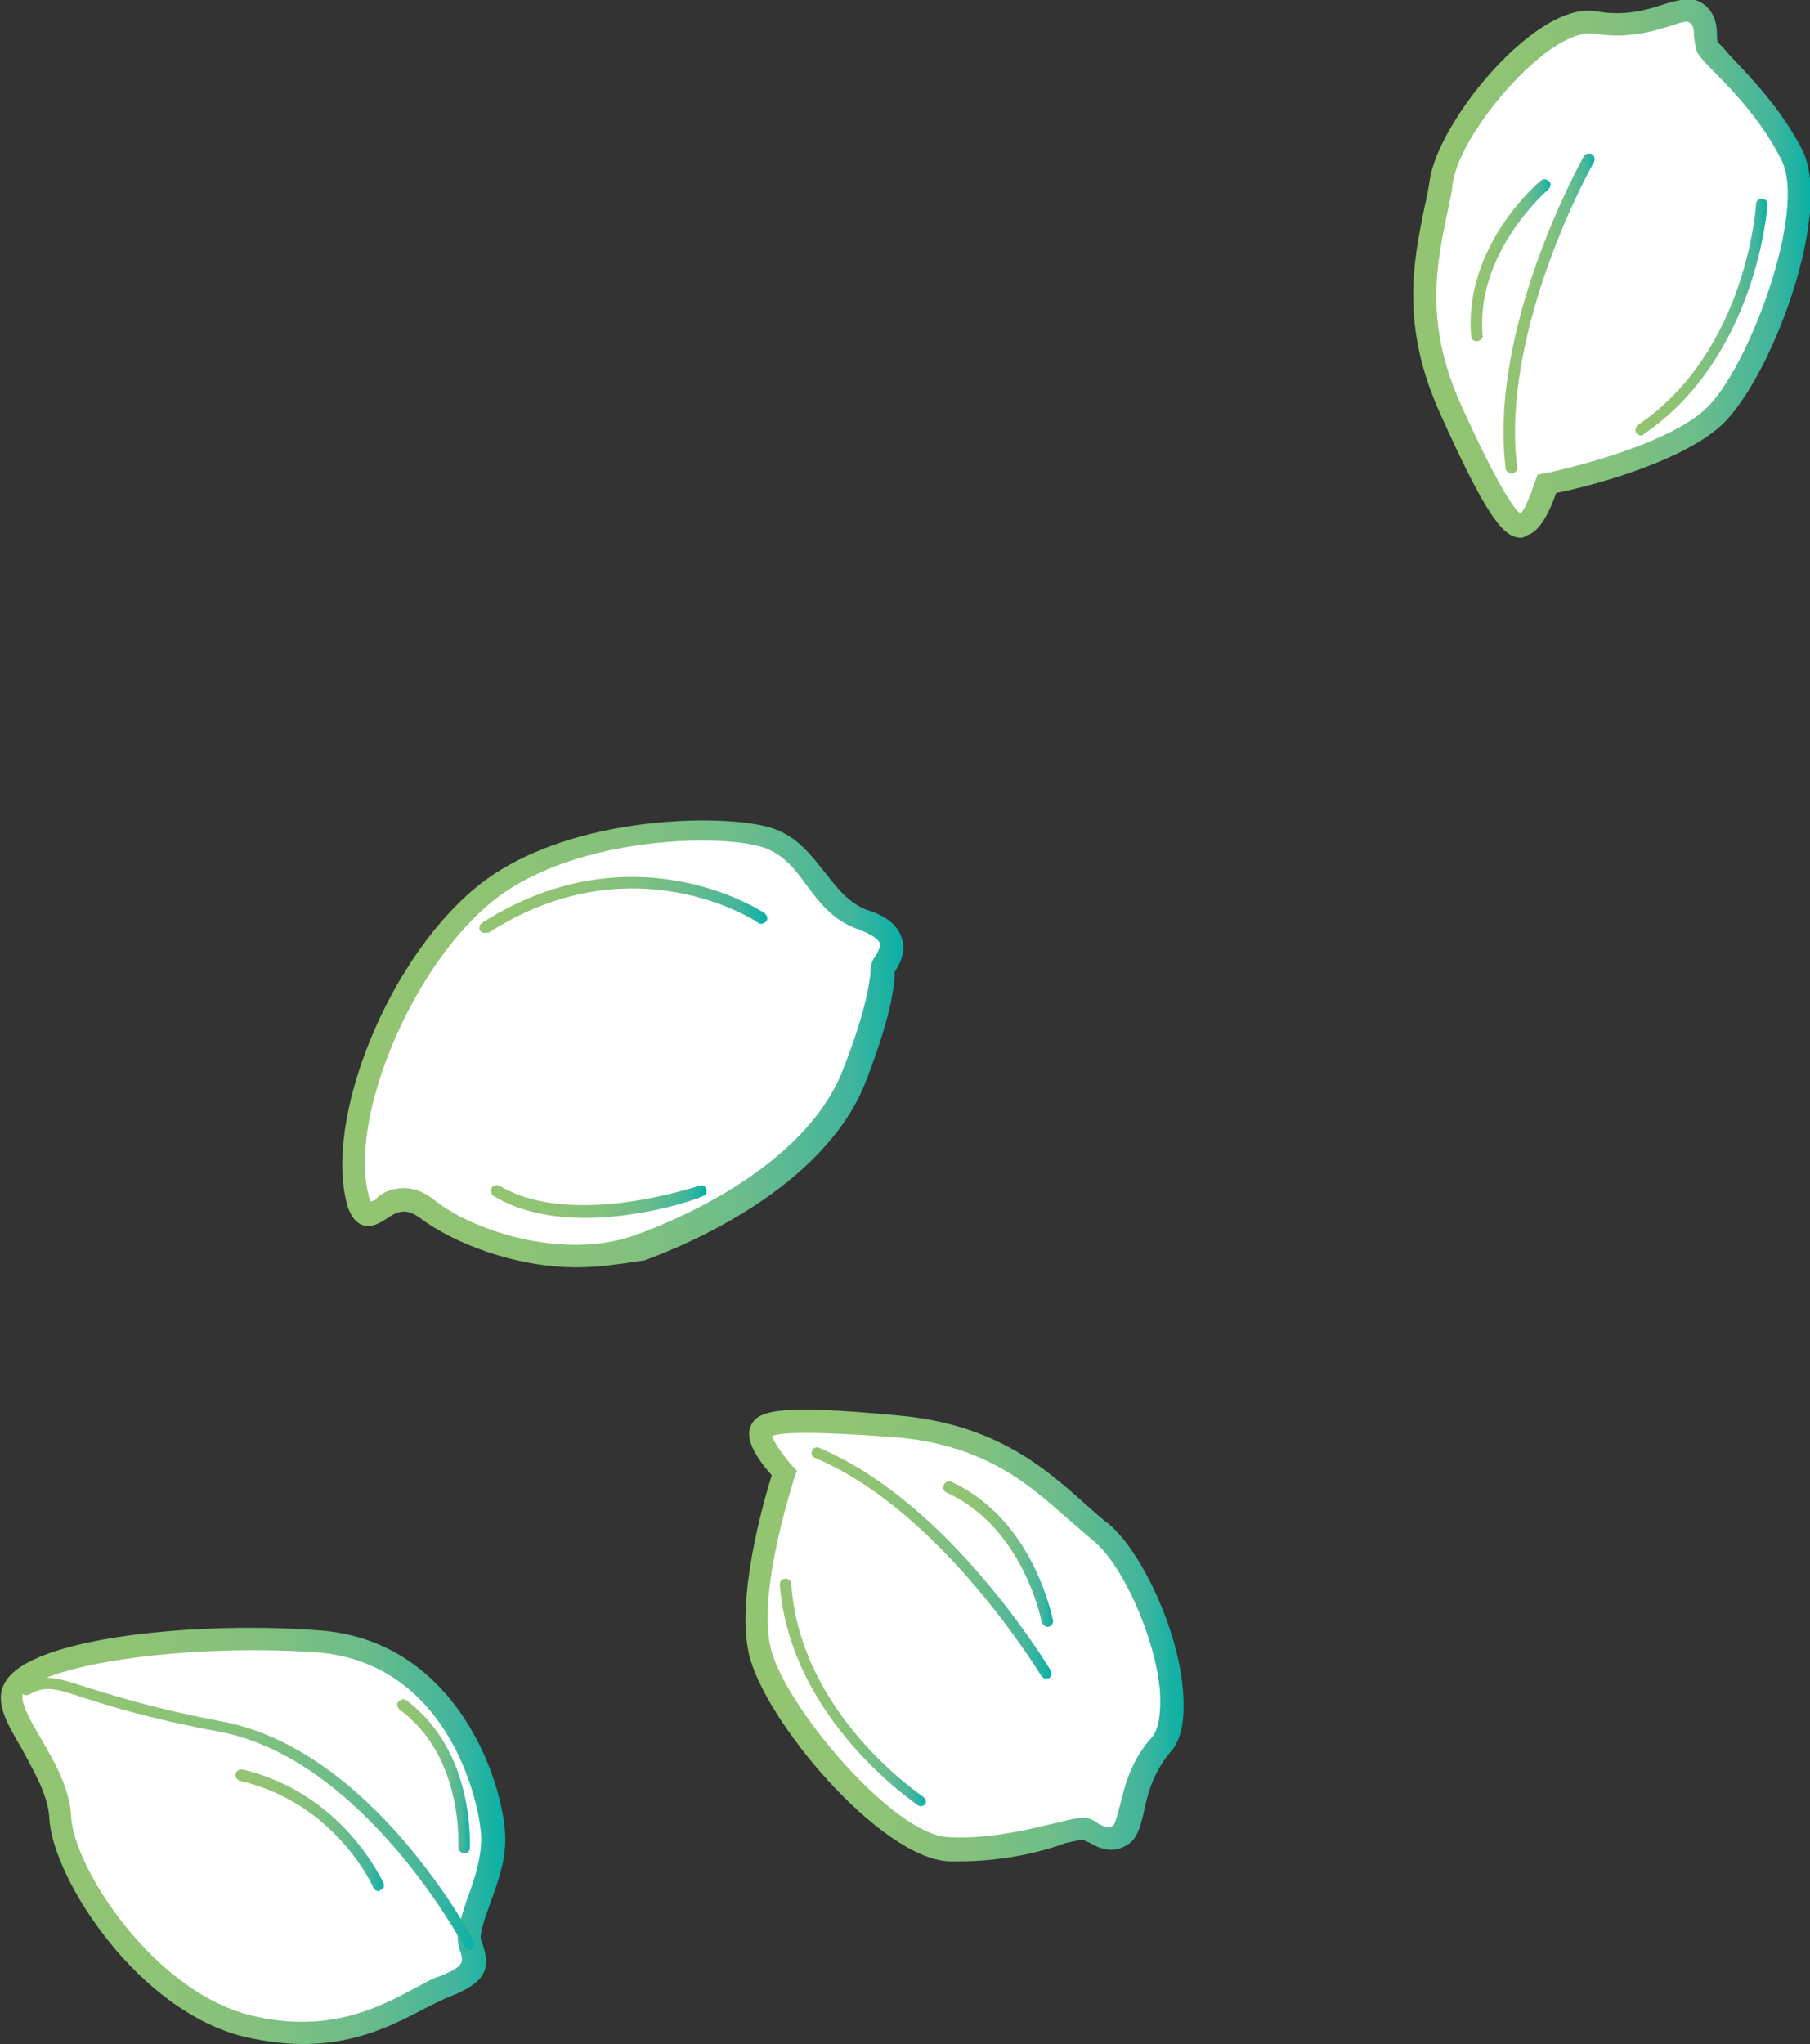 <?xml version="1.0" encoding="UTF-8"?> <svg xmlns="http://www.w3.org/2000/svg" xmlns:xlink="http://www.w3.org/1999/xlink" version="1.1" id="Warstwa_1" x="0px" y="0px" viewBox="0 0 157.6 177.9" style="enable-background:new 0 0 157.6 177.9;" xml:space="preserve"><rect x="0" y="0" width="157.6" height="177.9" fill="#333333" stroke="none"/> <style type="text/css"> .Graphic_x0020_Style_x0020_7{fill:none;} .st0{fill:#FFFFFF;} .st1{fill:url(#SVGID_1_);} .st2{fill:url(#SVGID_00000036971097568283303250000016488695937870395294_);} .st3{fill:url(#SVGID_00000137841164479216079020000006430026628862168974_);} .st4{fill:url(#SVGID_00000005225455681798205980000015181043752579807932_);} .st5{fill:url(#SVGID_00000101791892454690794610000001366459922409058748_);} .st6{fill:url(#SVGID_00000108268260772658460180000005126660244831492520_);} .st7{fill:url(#SVGID_00000107557965132917017520000014907203978505372034_);} .st8{fill:url(#SVGID_00000061449630728522805360000006380317748927778702_);} .st9{fill:url(#SVGID_00000134233826940246184680000005539180965478001854_);} .st10{fill:url(#SVGID_00000170984609948102303830000007989368689392461997_);} .st11{fill:url(#SVGID_00000070118454560780166000000012484708313695508650_);} .st12{fill:url(#SVGID_00000165197576657014604290000010421871858537355166_);} .st13{fill:url(#SVGID_00000083078964626977737670000016338372252340548542_);} .st14{fill:url(#SVGID_00000044179281580749667620000013257198675687637930_);} .st15{fill:url(#SVGID_00000007415704762605660670000008865818701099384242_);} </style> <g> <g> <path class="st0" d="M68.3,128.3c0,0-3.4,10.1-2.1,15.5c1.2,5.4,10.9,17,16.5,17.3c5.5,0.3,10.8-1.8,11.7-1.7 c0.9,0.1,2,1.3,3.2,0.6c1.3-0.8,0.7-4.5,3.6-7.9c2.9-3.4-1.4-15.4-5.3-18.5c-3.9-3.2-7.8-8.3-17.6-9.2c-9.8-0.9-11.7-0.4-12,0.5 S68.3,128.3,68.3,128.3z"></path> <linearGradient id="SVGID_1_" gradientUnits="userSpaceOnUse" x1="64.931" y1="142.397" x2="103.055" y2="142.397"> <stop offset="1.773756e-03" style="stop-color:#93C471"></stop> <stop offset="0.285" style="stop-color:#8FC374"></stop> <stop offset="0.51" style="stop-color:#83C17D"></stop> <stop offset="0.715" style="stop-color:#6CBC8B"></stop> <stop offset="0.906" style="stop-color:#42B59D"></stop> <stop offset="1" style="stop-color:#09B1A6"></stop> </linearGradient> <path class="st1" d="M83.6,162c-0.3,0-0.7,0-1,0c-6-0.3-16.1-12.3-17.4-18.1c-1.1-4.9,1.3-13.3,2-15.5c-1.6-1.8-2.2-3.2-1.9-4.1 c0.5-1.6,2.4-2.1,13-1.1c8.5,0.8,12.7,4.6,16.2,7.7c0.7,0.6,1.3,1.2,2,1.7c2.9,2.4,6.1,9.3,6.5,14.5c0.2,2.5-0.1,4.3-1.1,5.4 c-1.5,1.8-2,3.7-2.3,5.2c-0.3,1.3-0.6,2.4-1.5,2.9c-1.3,0.8-2.5,0.2-3.2-0.2c-0.2-0.1-0.5-0.2-0.6-0.3c-0.2,0-0.9,0.2-1.5,0.3 C90.7,161.2,87.3,162,83.6,162z M67.2,125c0.2,0.5,1,1.7,1.8,2.6l0.4,0.4l-0.2,0.5c0,0.1-3.3,9.9-2.1,14.9 c1.1,4.9,10.6,16.3,15.5,16.5c3.8,0.2,7.4-0.8,9.6-1.3c1.2-0.3,1.7-0.4,2.1-0.4c0.5,0,0.9,0.2,1.3,0.5c0.7,0.4,1,0.4,1.3,0.2 c0.2-0.1,0.4-1,0.6-1.7c0.4-1.6,0.9-3.9,2.8-6c0.6-0.7,0.8-2.1,0.7-4c-0.4-4.7-3.3-11.1-5.8-13.1c-0.7-0.6-1.4-1.2-2.1-1.8 c-3.4-3-7.2-6.5-15-7.2C70.1,124.5,67.8,124.7,67.2,125z"></path> </g> <g> <path class="st0" d="M1.2,147c-1.2,2.2,3.8,6.6,4.1,11.3c0.3,4.7,7.3,15.9,16.4,18.1c9.1,2.2,14.1-2.3,17-3.4 c2.9-1.2,2.9-2.1,2.2-3.7c-0.6-1.6,2-5.4,2-9.2s-3.5-16.3-15.3-17.2S2.8,143.8,1.2,147z"></path> <linearGradient id="SVGID_00000127025436696817551040000009831616267796463002_" gradientUnits="userSpaceOnUse" x1="0" y1="159.78" x2="43.863" y2="159.78"> <stop offset="1.773756e-03" style="stop-color:#93C471"></stop> <stop offset="0.285" style="stop-color:#8FC374"></stop> <stop offset="0.51" style="stop-color:#83C17D"></stop> <stop offset="0.715" style="stop-color:#6CBC8B"></stop> <stop offset="0.906" style="stop-color:#42B59D"></stop> <stop offset="1" style="stop-color:#09B1A6"></stop> </linearGradient> <path style="fill:url(#SVGID_00000127025436696817551040000009831616267796463002_);" d="M26.4,177.9c-1.5,0-3.2-0.2-5-0.6 c-9.4-2.2-16.8-13.8-17.1-19c-0.1-2.1-1.4-4.2-2.4-6.1c-1.3-2.2-2.4-4.1-1.5-5.7l0,0c2.1-4.1,17.3-5.4,27.4-4.6 c12.3,0.9,16.2,13.8,16.2,18.2c0,2.1-0.8,4.1-1.4,5.8c-0.4,1.1-0.9,2.5-0.7,3c1,2.5,0.3,3.7-2.8,4.9c-0.5,0.2-1.1,0.5-1.9,0.9 C34.7,176,31.3,177.9,26.4,177.9z M2,147.4L2,147.4c-0.3,0.6,0.6,2.3,1.5,3.8c1.2,2.1,2.6,4.4,2.7,7c0.3,4.5,7.2,15.1,15.6,17.2 c6.9,1.7,11.4-0.8,14.4-2.4c0.8-0.4,1.4-0.8,2.1-1c2.2-0.9,2.1-1.2,1.7-2.4c-0.4-1.1,0.1-2.6,0.7-4.4c0.6-1.6,1.2-3.4,1.2-5.2 c0-2.4-2.5-15.3-14.4-16.2C15.2,143,3.2,145.1,2,147.4z"></path> </g> <g> <path class="st0" d="M31.2,104.6c0.9,2.9,2.6-2.1,6.1,0.6c3.5,2.7,11.7,5.5,18.3,3.1s15.8-7.3,18.7-15s2.2-9,2.6-9.6 c0.4-0.6,2-2.7-1.8-3.9s-4.5-5.8-8.2-7.1c-3.7-1.3-16.9-1.1-24.4,4.6S28.9,97.3,31.2,104.6z"></path> <linearGradient id="SVGID_00000128459642562454990160000017588285255278662325_" gradientUnits="userSpaceOnUse" x1="29.733" y1="90.712" x2="78.586" y2="90.712"> <stop offset="1.773756e-03" style="stop-color:#93C471"></stop> <stop offset="0.285" style="stop-color:#8FC374"></stop> <stop offset="0.51" style="stop-color:#83C17D"></stop> <stop offset="0.715" style="stop-color:#6CBC8B"></stop> <stop offset="0.906" style="stop-color:#42B59D"></stop> <stop offset="1" style="stop-color:#09B1A6"></stop> </linearGradient> <path style="fill:url(#SVGID_00000128459642562454990160000017588285255278662325_);" d="M50.2,110.3c-5.5,0-10.8-2.2-13.5-4.2 c-1.4-1.1-2.2-0.6-3.1,0c-0.6,0.4-1.3,0.8-2.1,0.5c-0.7-0.3-1-1-1.2-1.5l0,0c-2.3-7.6,3.7-22.2,11.7-28.3c7.9-6,21.5-6,25.3-4.7 c2.1,0.7,3.3,2.3,4.5,3.8c1.1,1.4,2.1,2.7,3.7,3.3c1.7,0.5,2.7,1.4,3,2.4c0.5,1.3-0.3,2.5-0.6,3c0,0,0,0,0,0c0,0,0,0,0,0 c0,0.1,0,0.2,0,0.4c-0.1,1.1-0.3,3.4-2.5,9.1c-3.6,9.3-15.7,14.3-19.3,15.6C54.1,110,52.1,110.3,50.2,110.3z M35.2,103.4 c0.8,0,1.7,0.3,2.7,1.1c3.4,2.7,11.3,5.2,17.4,3c3.4-1.2,14.8-5.9,18.1-14.4c2.1-5.4,2.3-7.6,2.4-8.5c0-0.5,0.1-0.9,0.3-1.2 c0.2-0.3,0.6-0.9,0.5-1.3c-0.1-0.4-0.8-0.8-1.8-1.2c-2.2-0.7-3.5-2.4-4.6-3.9c-1-1.4-2-2.6-3.6-3.2c-3.7-1.3-16.4-1-23.4,4.4 c-7.2,5.5-13.1,19.4-11,26.2c0,0.1,0,0.1,0.1,0.2c0.1-0.1,0.3-0.1,0.4-0.2C33.1,103.9,34,103.4,35.2,103.4z"></path> </g> <g> <linearGradient id="SVGID_00000104667788912145335510000008655171119933343660_" gradientUnits="userSpaceOnUse" x1="1.725" y1="157.87" x2="41.337" y2="157.87"> <stop offset="1.773756e-03" style="stop-color:#93C471"></stop> <stop offset="0.285" style="stop-color:#8FC374"></stop> <stop offset="0.51" style="stop-color:#83C17D"></stop> <stop offset="0.715" style="stop-color:#6CBC8B"></stop> <stop offset="0.906" style="stop-color:#42B59D"></stop> <stop offset="1" style="stop-color:#09B1A6"></stop> </linearGradient> <path style="fill:url(#SVGID_00000104667788912145335510000008655171119933343660_);" d="M40.8,169.7c-0.2,0-0.3-0.1-0.4-0.3 c-0.1-0.2-8.8-16.4-21.4-18.7c-5.9-1.1-9.4-2.2-11.6-2.9c-2.7-0.9-3.5-1.1-4.9-0.3c-0.2,0.1-0.5,0-0.7-0.2c-0.1-0.2,0-0.5,0.2-0.7 c1.8-1,2.9-0.6,5.7,0.3c2.3,0.7,5.7,1.8,11.5,2.9c13.1,2.4,21.7,18.5,22.1,19.2c0.1,0.2,0,0.5-0.2,0.7 C41,169.7,40.9,169.7,40.8,169.7z"></path> </g> <g> <linearGradient id="SVGID_00000075158816551200213670000015443126240410293934_" gradientUnits="userSpaceOnUse" x1="70.617" y1="135.956" x2="91.57" y2="135.956"> <stop offset="1.773756e-03" style="stop-color:#93C471"></stop> <stop offset="0.285" style="stop-color:#8FC374"></stop> <stop offset="0.51" style="stop-color:#83C17D"></stop> <stop offset="0.715" style="stop-color:#6CBC8B"></stop> <stop offset="0.906" style="stop-color:#42B59D"></stop> <stop offset="1" style="stop-color:#09B1A6"></stop> </linearGradient> <path style="fill:url(#SVGID_00000075158816551200213670000015443126240410293934_);" d="M91.1,146.1c-0.2,0-0.3-0.1-0.4-0.2 c-0.1-0.1-8.6-14.3-19.7-19c-0.3-0.1-0.4-0.4-0.3-0.6c0.1-0.3,0.4-0.4,0.6-0.3c11.4,4.8,19.8,18.8,20.2,19.4 c0.1,0.2,0.1,0.5-0.2,0.7C91.2,146,91.2,146.1,91.1,146.1z"></path> </g> <g> <linearGradient id="SVGID_00000046336695578071377110000005738685695183861170_" gradientUnits="userSpaceOnUse" x1="82.147" y1="135.271" x2="91.664" y2="135.271"> <stop offset="1.773756e-03" style="stop-color:#93C471"></stop> <stop offset="0.285" style="stop-color:#8FC374"></stop> <stop offset="0.51" style="stop-color:#83C17D"></stop> <stop offset="0.715" style="stop-color:#6CBC8B"></stop> <stop offset="0.906" style="stop-color:#42B59D"></stop> <stop offset="1" style="stop-color:#09B1A6"></stop> </linearGradient> <path style="fill:url(#SVGID_00000046336695578071377110000005738685695183861170_);" d="M91.2,141.6c-0.2,0-0.4-0.2-0.5-0.4 c0-0.1-1.6-8.3-8.3-11.3c-0.2-0.1-0.4-0.4-0.2-0.7c0.1-0.2,0.4-0.4,0.7-0.2c7.1,3.3,8.7,11.7,8.8,12.1 C91.7,141.3,91.5,141.6,91.2,141.6C91.2,141.6,91.2,141.6,91.2,141.6z"></path> </g> <g> <linearGradient id="SVGID_00000078757359489161808320000008675513092864024705_" gradientUnits="userSpaceOnUse" x1="67.914" y1="147.245" x2="80.651" y2="147.245"> <stop offset="1.773756e-03" style="stop-color:#93C471"></stop> <stop offset="0.285" style="stop-color:#8FC374"></stop> <stop offset="0.51" style="stop-color:#83C17D"></stop> <stop offset="0.715" style="stop-color:#6CBC8B"></stop> <stop offset="0.906" style="stop-color:#42B59D"></stop> <stop offset="1" style="stop-color:#09B1A6"></stop> </linearGradient> <path style="fill:url(#SVGID_00000078757359489161808320000008675513092864024705_);" d="M80.2,157.2c-0.1,0-0.2,0-0.3-0.1 c-0.1-0.1-11.1-7.4-12-19.2c0-0.3,0.2-0.5,0.5-0.5c0.3,0,0.5,0.2,0.5,0.5c0.8,11.4,11.4,18.4,11.5,18.5c0.2,0.1,0.3,0.5,0.1,0.7 C80.5,157.1,80.3,157.2,80.2,157.2z"></path> </g> <g> <linearGradient id="SVGID_00000047761527664028011450000013197682170504020145_" gradientUnits="userSpaceOnUse" x1="20.545" y1="159.311" x2="33.475" y2="159.311"> <stop offset="1.773756e-03" style="stop-color:#93C471"></stop> <stop offset="0.285" style="stop-color:#8FC374"></stop> <stop offset="0.51" style="stop-color:#83C17D"></stop> <stop offset="0.715" style="stop-color:#6CBC8B"></stop> <stop offset="0.906" style="stop-color:#42B59D"></stop> <stop offset="1" style="stop-color:#09B1A6"></stop> </linearGradient> <path style="fill:url(#SVGID_00000047761527664028011450000013197682170504020145_);" d="M33,164.6c-0.2,0-0.4-0.1-0.5-0.3 c0-0.1-3.3-7.4-11.6-9.3c-0.3-0.1-0.4-0.3-0.4-0.6c0.1-0.3,0.3-0.4,0.6-0.4c8.8,2.1,12.1,9.6,12.3,9.9c0.1,0.3,0,0.5-0.3,0.6 C33.1,164.6,33,164.6,33,164.6z"></path> </g> <g> <linearGradient id="SVGID_00000153684332317566564230000013653857778665391242_" gradientUnits="userSpaceOnUse" x1="34.655" y1="154.591" x2="40.924" y2="154.591"> <stop offset="1.773756e-03" style="stop-color:#93C471"></stop> <stop offset="0.285" style="stop-color:#8FC374"></stop> <stop offset="0.51" style="stop-color:#83C17D"></stop> <stop offset="0.715" style="stop-color:#6CBC8B"></stop> <stop offset="0.906" style="stop-color:#42B59D"></stop> <stop offset="1" style="stop-color:#09B1A6"></stop> </linearGradient> <path style="fill:url(#SVGID_00000153684332317566564230000013653857778665391242_);" d="M40.4,161.3 C40.4,161.3,40.4,161.3,40.4,161.3c-0.3,0-0.5-0.3-0.5-0.5c0-0.1,0.5-7.9-5.1-12c-0.2-0.2-0.3-0.5-0.1-0.7 c0.2-0.2,0.5-0.3,0.7-0.1c6,4.5,5.5,12.6,5.5,12.9C40.9,161.1,40.7,161.3,40.4,161.3z"></path> </g> <g> <linearGradient id="SVGID_00000156565355800968819650000006292588599068377534_" gradientUnits="userSpaceOnUse" x1="41.667" y1="78.726" x2="66.737" y2="78.726"> <stop offset="1.773756e-03" style="stop-color:#93C471"></stop> <stop offset="0.285" style="stop-color:#8FC374"></stop> <stop offset="0.51" style="stop-color:#83C17D"></stop> <stop offset="0.715" style="stop-color:#6CBC8B"></stop> <stop offset="0.906" style="stop-color:#42B59D"></stop> <stop offset="1" style="stop-color:#09B1A6"></stop> </linearGradient> <path style="fill:url(#SVGID_00000156565355800968819650000006292588599068377534_);" d="M42.2,81.2c-0.2,0-0.3-0.1-0.4-0.2 c-0.1-0.2-0.1-0.5,0.2-0.7c13.2-8.4,24.5-0.9,24.6-0.8c0.2,0.2,0.3,0.5,0.1,0.7c-0.2,0.2-0.5,0.3-0.7,0.1 c-0.1-0.1-10.9-7.2-23.5,0.9C42.3,81.1,42.3,81.2,42.2,81.2z"></path> </g> <g> <linearGradient id="SVGID_00000135650780408557972890000010508194603349637048_" gradientUnits="userSpaceOnUse" x1="42.739" y1="104.564" x2="61.525" y2="104.564"> <stop offset="1.773756e-03" style="stop-color:#93C471"></stop> <stop offset="0.285" style="stop-color:#8FC374"></stop> <stop offset="0.51" style="stop-color:#83C17D"></stop> <stop offset="0.715" style="stop-color:#6CBC8B"></stop> <stop offset="0.906" style="stop-color:#42B59D"></stop> <stop offset="1" style="stop-color:#09B1A6"></stop> </linearGradient> <path style="fill:url(#SVGID_00000135650780408557972890000010508194603349637048_);" d="M50.9,106c-2.7,0-5.6-0.5-7.9-1.9 c-0.2-0.1-0.3-0.4-0.2-0.7c0.1-0.2,0.4-0.3,0.7-0.2c6.3,3.8,17.3,0,17.4,0c0.3-0.1,0.5,0,0.6,0.3s0,0.5-0.3,0.6 C60.9,104.3,56.1,106,50.9,106z"></path> </g> <g> <g> <path class="st0" d="M134.7,42.2c0,0,10.4-2.1,14.5-5.8c4.1-3.7,9.4-18,6.8-22.9c-2.5-4.9-6.9-8.5-7.3-9.3 c-0.4-0.8,0.2-2.4-1.1-3.1c-1.3-0.7-4.3,1.7-8.7,0.9c-4.4-0.8-12.6,8.8-13.4,13.8s-3.3,10.9,0.8,19.9c4.1,9,5.4,10.4,6.3,10.2 C133.5,45.6,134.7,42.2,134.7,42.2z"></path> <linearGradient id="SVGID_00000021121716073752886640000003854529814405890201_" gradientUnits="userSpaceOnUse" x1="123.006" y1="23.412" x2="157.623" y2="23.412"> <stop offset="1.773756e-03" style="stop-color:#93C471"></stop> <stop offset="0.285" style="stop-color:#8FC374"></stop> <stop offset="0.51" style="stop-color:#83C17D"></stop> <stop offset="0.715" style="stop-color:#6CBC8B"></stop> <stop offset="0.906" style="stop-color:#42B59D"></stop> <stop offset="1" style="stop-color:#09B1A6"></stop> </linearGradient> <path style="fill:url(#SVGID_00000021121716073752886640000003854529814405890201_);" d="M132.4,46.8c-1.5,0-3-1.9-7-10.8 c-3.5-7.7-2.3-13.3-1.4-17.8c0.2-0.9,0.4-1.8,0.5-2.6c0.6-3.7,5-9.9,9.3-12.9c2-1.4,3.8-2,5.3-1.7c2.3,0.4,4.2-0.1,5.7-0.6 c1.3-0.4,2.4-0.7,3.3-0.2c1.3,0.8,1.4,2.1,1.4,2.9c0,0.2,0,0.5,0.1,0.6c0.1,0.1,0.6,0.6,1,1.1c1.6,1.7,4.4,4.5,6.3,8.2 c2.8,5.4-2.7,20-7,24c-3.7,3.4-12.2,5.5-14.4,5.9c-0.8,2.3-1.7,3.5-2.6,3.7C132.7,46.8,132.5,46.8,132.4,46.8z M138.4,2.9 c-0.9,0-2.1,0.5-3.4,1.4c-3.8,2.7-8,8.3-8.5,11.6c-0.1,0.9-0.3,1.8-0.5,2.7c-0.9,4.4-2,9.5,1.2,16.6c3.3,7.3,4.7,9.2,5.2,9.5 c0.4-0.4,0.9-1.7,1.3-2.9l0.2-0.5l0.6-0.1c0.1,0,10.2-2.1,14-5.6c3.7-3.4,8.9-17.3,6.6-21.7c-1.7-3.4-4.3-6.1-5.9-7.7 c-0.9-0.9-1.2-1.3-1.4-1.6c-0.2-0.4-0.2-0.9-0.3-1.4c0-0.8-0.1-1.1-0.5-1.3c-0.2-0.1-1.1,0.2-1.7,0.4c-1.6,0.5-3.8,1.1-6.6,0.6 C138.6,2.9,138.5,2.9,138.4,2.9z"></path> </g> <g> <linearGradient id="SVGID_00000010275552232986572190000008717092065007934651_" gradientUnits="userSpaceOnUse" x1="130.944" y1="27.305" x2="138.878" y2="27.305"> <stop offset="1.773756e-03" style="stop-color:#93C471"></stop> <stop offset="0.285" style="stop-color:#8FC374"></stop> <stop offset="0.51" style="stop-color:#83C17D"></stop> <stop offset="0.715" style="stop-color:#6CBC8B"></stop> <stop offset="0.906" style="stop-color:#42B59D"></stop> <stop offset="1" style="stop-color:#09B1A6"></stop> </linearGradient> <path style="fill:url(#SVGID_00000010275552232986572190000008717092065007934651_);" d="M131.6,41.2c-0.2,0-0.5-0.2-0.5-0.4 c-1.5-12.3,6.5-26.6,6.8-27.2c0.1-0.2,0.4-0.3,0.7-0.2c0.2,0.1,0.3,0.4,0.2,0.7c-0.1,0.1-8.2,14.6-6.7,26.6 C132.1,41,131.9,41.2,131.6,41.2C131.7,41.2,131.6,41.2,131.6,41.2z"></path> </g> <g> <linearGradient id="SVGID_00000052105605961376632150000017266838616018424507_" gradientUnits="userSpaceOnUse" x1="128.018" y1="22.601" x2="134.97" y2="22.601"> <stop offset="1.773756e-03" style="stop-color:#93C471"></stop> <stop offset="0.285" style="stop-color:#8FC374"></stop> <stop offset="0.51" style="stop-color:#83C17D"></stop> <stop offset="0.715" style="stop-color:#6CBC8B"></stop> <stop offset="0.906" style="stop-color:#42B59D"></stop> <stop offset="1" style="stop-color:#09B1A6"></stop> </linearGradient> <path style="fill:url(#SVGID_00000052105605961376632150000017266838616018424507_);" d="M128.6,29.7c-0.3,0-0.5-0.2-0.5-0.4 c-0.7-7.8,5.8-13.4,6.1-13.6c0.2-0.2,0.5-0.1,0.7,0.1c0.2,0.2,0.1,0.5-0.1,0.7c-0.1,0.1-6.4,5.5-5.7,12.8 C129.1,29.4,128.9,29.7,128.6,29.7C128.6,29.7,128.6,29.7,128.6,29.7z"></path> </g> <g> <linearGradient id="SVGID_00000059308348940872991160000004850312839669470357_" gradientUnits="userSpaceOnUse" x1="142.42" y1="27.609" x2="153.946" y2="27.609"> <stop offset="1.773756e-03" style="stop-color:#93C471"></stop> <stop offset="0.285" style="stop-color:#8FC374"></stop> <stop offset="0.51" style="stop-color:#83C17D"></stop> <stop offset="0.715" style="stop-color:#6CBC8B"></stop> <stop offset="0.906" style="stop-color:#42B59D"></stop> <stop offset="1" style="stop-color:#09B1A6"></stop> </linearGradient> <path style="fill:url(#SVGID_00000059308348940872991160000004850312839669470357_);" d="M142.9,37.9c-0.2,0-0.3-0.1-0.4-0.2 c-0.2-0.2-0.1-0.5,0.1-0.7c9.5-6.4,10.3-19.1,10.3-19.2c0-0.3,0.2-0.5,0.5-0.5c0.3,0,0.5,0.2,0.5,0.5c0,0.1-0.9,13.3-10.8,20 C143.1,37.9,143,37.9,142.9,37.9z"></path> </g> </g> </g> </svg> 